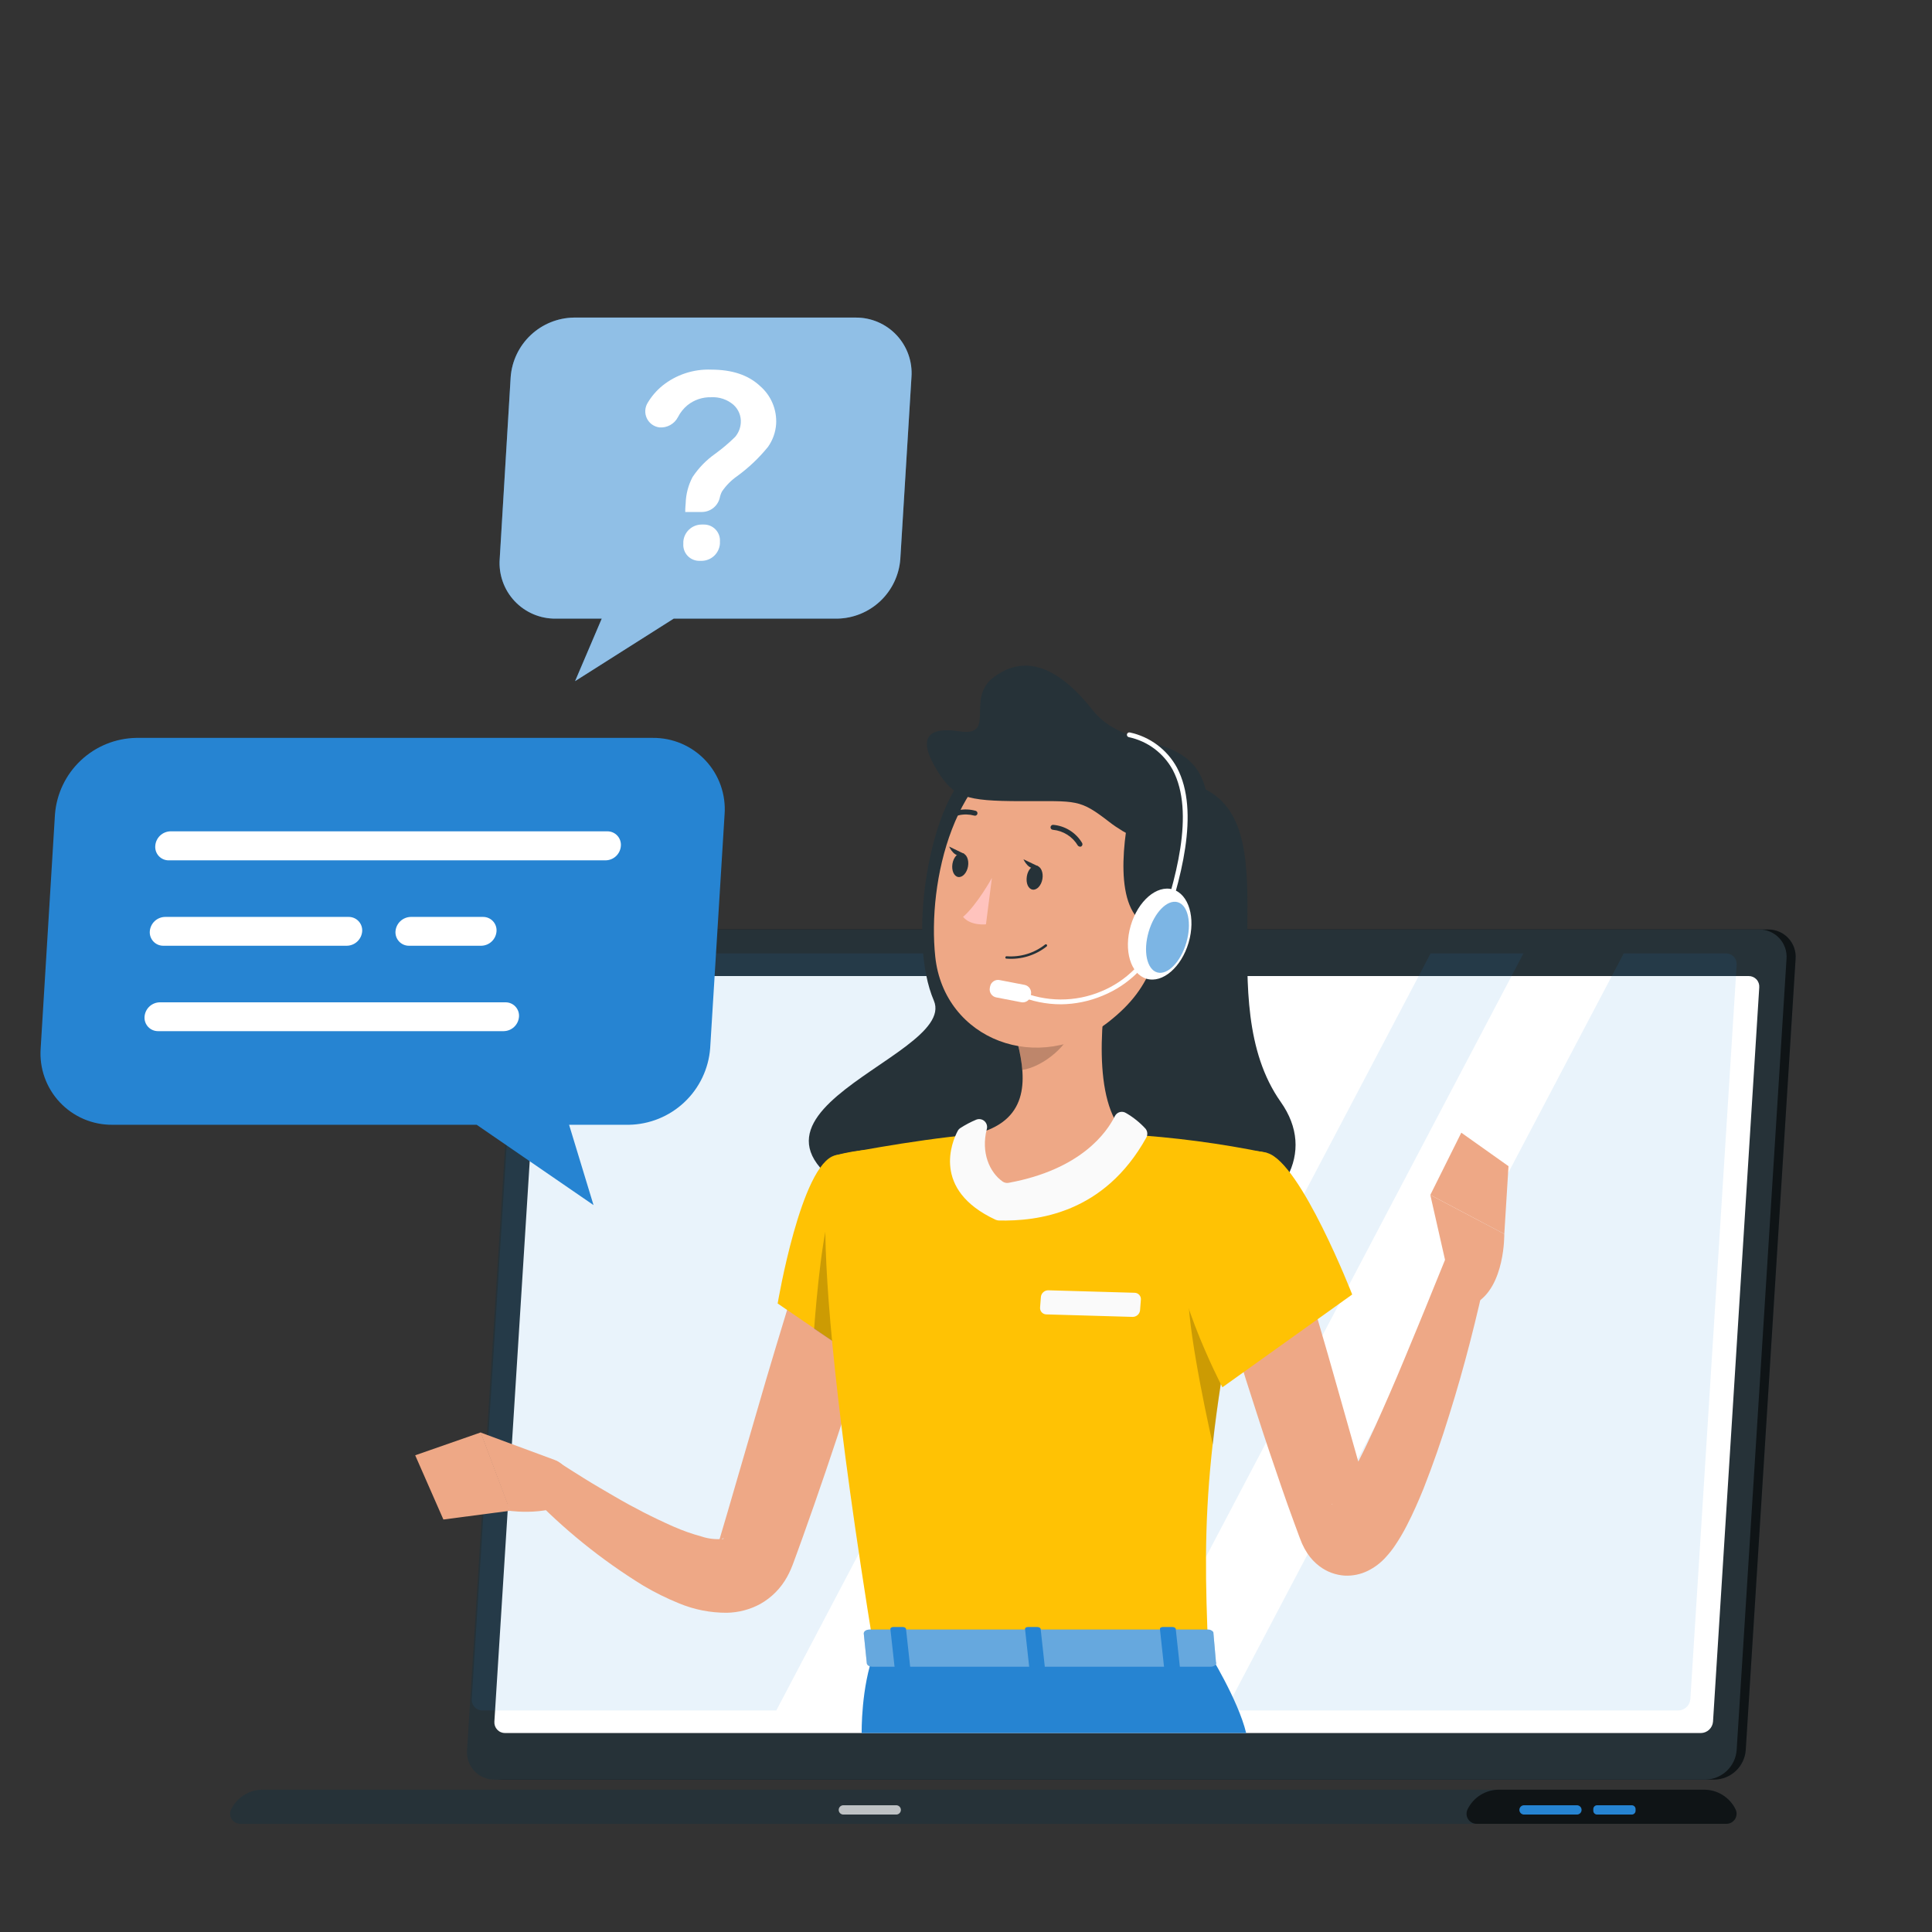 <svg width="500" height="500" viewBox="0 0 500 500" fill="none" xmlns="http://www.w3.org/2000/svg">
<rect x="0" y="0" width="500" height="500" fill="#333333" stroke="none"/>
<path d="M443.739 460.561H130.321C129.344 460.568 128.376 460.373 127.479 459.987C126.582 459.602 125.774 459.034 125.107 458.321C124.44 457.607 123.928 456.763 123.604 455.842C123.28 454.92 123.15 453.942 123.223 452.968L136.131 248.143C136.294 246.102 137.211 244.194 138.703 242.791C140.194 241.387 142.155 240.589 144.202 240.55H457.605C458.581 240.543 459.549 240.738 460.446 241.124C461.344 241.509 462.151 242.077 462.818 242.79C463.485 243.504 463.997 244.348 464.321 245.269C464.646 246.191 464.775 247.169 464.702 248.143L451.794 452.968C451.631 455.007 450.717 456.912 449.229 458.315C447.74 459.718 445.784 460.518 443.739 460.561V460.561Z" fill="#263238"/>
<path opacity="0.6" d="M443.739 460.561H130.321C129.344 460.568 128.376 460.373 127.479 459.987C126.582 459.602 125.774 459.034 125.107 458.321C124.44 457.607 123.928 456.763 123.604 455.842C123.28 454.92 123.15 453.942 123.223 452.968L136.131 248.143C136.294 246.102 137.211 244.194 138.703 242.791C140.194 241.387 142.155 240.589 144.202 240.55H457.605C458.581 240.543 459.549 240.738 460.446 241.124C461.344 241.509 462.151 242.077 462.818 242.79C463.485 243.504 463.997 244.348 464.321 245.269C464.646 246.191 464.775 247.169 464.702 248.143L451.794 452.968C451.631 455.007 450.717 456.912 449.229 458.315C447.74 459.718 445.784 460.518 443.739 460.561V460.561Z" fill="black"/>
<path d="M441.388 460.561H127.986C127.007 460.571 126.038 460.377 125.139 459.992C124.239 459.608 123.43 459.041 122.761 458.327C122.092 457.613 121.579 456.768 121.254 455.846C120.928 454.923 120.798 453.943 120.871 452.968L133.779 248.143C133.943 246.102 134.859 244.194 136.351 242.791C137.843 241.387 139.803 240.589 141.851 240.55H455.253C456.23 240.541 457.199 240.734 458.098 241.119C458.996 241.504 459.805 242.071 460.473 242.785C461.14 243.499 461.652 244.344 461.975 245.267C462.298 246.189 462.426 247.169 462.351 248.143L449.443 452.968C449.28 455.007 448.365 456.912 446.877 458.315C445.389 459.718 443.433 460.518 441.388 460.561V460.561Z" fill="#263238"/>
<path d="M440.993 463.169H68.07C66.353 463.153 64.667 463.624 63.206 464.527C61.746 465.429 60.571 466.727 59.816 468.269C59.626 468.67 59.54 469.112 59.568 469.555C59.595 469.998 59.736 470.427 59.975 470.8C60.215 471.174 60.546 471.48 60.937 471.69C61.328 471.9 61.766 472.006 62.21 472H446.77C447.214 472.006 447.652 471.9 448.043 471.69C448.434 471.48 448.765 471.174 449.005 470.8C449.244 470.427 449.385 469.998 449.413 469.555C449.44 469.112 449.355 468.67 449.164 468.269C448.419 466.737 447.257 465.446 445.812 464.543C444.367 463.641 442.697 463.165 440.993 463.169V463.169Z" fill="#263238"/>
<path opacity="0.6" d="M440.998 463.169H387.964C386.26 463.163 384.588 463.639 383.143 464.541C381.697 465.443 380.536 466.736 379.793 468.269C379.603 468.669 379.517 469.11 379.544 469.551C379.571 469.993 379.71 470.42 379.948 470.793C380.185 471.166 380.514 471.473 380.903 471.684C381.292 471.895 381.728 472.004 382.17 472H446.775C447.219 472.006 447.657 471.9 448.048 471.69C448.439 471.48 448.77 471.174 449.009 470.8C449.249 470.427 449.389 469.998 449.417 469.555C449.445 469.112 449.359 468.67 449.168 468.269C448.424 466.737 447.262 465.446 445.817 464.544C444.372 463.642 442.701 463.165 440.998 463.169V463.169Z" fill="black"/>
<path d="M408.107 469.606H394.407C394.09 469.602 393.788 469.473 393.566 469.248C393.343 469.022 393.219 468.718 393.219 468.401V468.401C393.219 468.085 393.343 467.781 393.566 467.555C393.788 467.33 394.09 467.201 394.407 467.196H408.107C408.266 467.196 408.422 467.228 408.568 467.288C408.715 467.349 408.847 467.437 408.959 467.549C409.071 467.661 409.16 467.794 409.221 467.94C409.281 468.086 409.312 468.243 409.312 468.401V468.401C409.312 468.56 409.281 468.716 409.221 468.862C409.16 469.009 409.071 469.141 408.959 469.253C408.847 469.365 408.715 469.454 408.568 469.515C408.422 469.575 408.266 469.606 408.107 469.606V469.606Z" fill="#2684D2"/>
<path opacity="0.7" d="M231.943 469.606H218.26C217.94 469.606 217.634 469.479 217.408 469.253C217.182 469.027 217.055 468.721 217.055 468.401V468.401C217.055 468.243 217.086 468.086 217.146 467.94C217.207 467.794 217.296 467.661 217.408 467.549C217.52 467.437 217.652 467.349 217.799 467.288C217.945 467.228 218.101 467.196 218.26 467.196H231.943C232.101 467.196 232.258 467.228 232.404 467.288C232.551 467.349 232.683 467.437 232.795 467.549C232.907 467.661 232.996 467.794 233.056 467.94C233.117 468.086 233.148 468.243 233.148 468.401C233.148 468.721 233.021 469.027 232.795 469.253C232.569 469.479 232.263 469.606 231.943 469.606V469.606Z" fill="white"/>
<path d="M422.297 467.196H413.334C412.787 467.196 412.344 467.64 412.344 468.187V468.616C412.344 469.163 412.787 469.606 413.334 469.606H422.297C422.844 469.606 423.287 469.163 423.287 468.616V468.187C423.287 467.64 422.844 467.196 422.297 467.196Z" fill="#2684D2"/>
<path d="M127.943 445.573L139.927 255.538C139.989 254.745 140.345 254.004 140.925 253.46C141.505 252.917 142.268 252.61 143.063 252.6H452.537C452.916 252.594 453.292 252.668 453.642 252.816C453.991 252.964 454.305 253.183 454.565 253.46C454.824 253.736 455.023 254.064 455.149 254.422C455.274 254.78 455.324 255.16 455.294 255.538L443.327 445.573C443.261 446.367 442.901 447.109 442.318 447.652C441.735 448.195 440.971 448.502 440.174 448.511H130.717C130.337 448.514 129.962 448.439 129.613 448.291C129.264 448.142 128.95 447.923 128.689 447.647C128.429 447.371 128.229 447.045 128.1 446.688C127.972 446.331 127.919 445.952 127.943 445.573V445.573Z" fill="white"/>
<path opacity="0.1" d="M303.984 246.74L200.903 442.668H124.86C124.478 442.674 124.1 442.6 123.749 442.451C123.397 442.302 123.081 442.082 122.82 441.804C122.559 441.525 122.359 441.196 122.233 440.836C122.106 440.476 122.057 440.094 122.087 439.714L134.07 249.695C134.132 248.9 134.487 248.157 135.067 247.611C135.647 247.065 136.41 246.754 137.206 246.74H303.984Z" fill="#2684D2"/>
<path opacity="0.1" d="M394.27 246.74L291.189 442.668H267.156L370.237 246.74H394.27Z" fill="#2684D2"/>
<path opacity="0.1" d="M449.446 249.695L437.463 439.714C437.405 440.509 437.051 441.254 436.47 441.801C435.889 442.349 435.124 442.658 434.327 442.668H317.133L420.214 246.74H446.624C447.008 246.73 447.391 246.8 447.747 246.947C448.103 247.094 448.424 247.313 448.69 247.592C448.956 247.87 449.161 248.201 449.291 248.563C449.421 248.925 449.474 249.311 449.446 249.695V249.695Z" fill="#2684D2"/>
<path opacity="0.4" d="M300.384 246.938C300.339 247.537 300.072 248.097 299.636 248.509C299.199 248.922 298.624 249.156 298.024 249.167C297.737 249.17 297.453 249.113 297.189 249C296.925 248.887 296.688 248.721 296.492 248.511C296.297 248.301 296.147 248.053 296.052 247.782C295.958 247.512 295.921 247.224 295.944 246.938C295.986 246.338 296.251 245.776 296.689 245.363C297.126 244.95 297.703 244.717 298.304 244.71C298.591 244.707 298.876 244.763 299.139 244.876C299.403 244.989 299.64 245.156 299.836 245.365C300.032 245.575 300.182 245.823 300.276 246.094C300.37 246.365 300.407 246.652 300.384 246.938V246.938Z" fill="white"/>
<path d="M249.238 201.365C240.209 211.698 234.994 243.373 241.679 258.955C248.364 274.536 170.801 290.135 234.795 315.455C298.79 340.776 349.975 311.411 331.456 285.183C312.936 258.955 333.453 215.279 312.011 204.303C292.633 194.3 267.329 180.649 249.238 201.365Z" fill="#263238"/>
<path d="M230.106 328.908C226.722 340.462 223.124 352.016 219.394 363.571C215.663 375.125 211.784 386.547 207.674 398.019L206.106 402.344L205.314 404.506L205.066 405.15L204.67 406.124C204.422 406.751 204.043 407.428 203.713 408.071C202.099 411.019 199.692 413.455 196.764 415.103C194.106 416.546 191.139 417.328 188.114 417.381C183.873 417.401 179.67 416.577 175.751 414.954C172.543 413.653 169.437 412.113 166.458 410.349C155.636 403.694 145.717 395.672 136.945 386.481L144.059 378.096C146.453 379.631 149.011 381.265 151.487 382.8C153.963 384.336 156.555 385.821 159.064 387.29C163.98 390.167 169.055 392.763 174.266 395.064C176.64 396.111 179.09 396.978 181.594 397.656C183.326 398.231 185.158 398.444 186.975 398.283C187.438 398.283 187.355 398.019 186.975 398.168C186.596 398.316 186.183 398.745 186.167 398.696C186.15 398.646 186.167 398.696 186.167 398.597C186.174 398.564 186.174 398.53 186.167 398.498L186.299 398.085L186.926 395.956L188.197 391.664L198.282 357.001C201.715 345.447 205.248 333.893 208.879 322.338L230.106 328.908Z" fill="#EEA886"/>
<path d="M143.555 377.832L124.375 370.734L131.984 391.004C131.984 391.004 145.519 392.952 150.768 385.837L146.493 380.11C145.752 379.085 144.732 378.294 143.555 377.832V377.832Z" fill="#EEA886"/>
<path d="M107.453 376.627L114.749 393.249L132.064 390.971L124.438 370.701L107.453 376.627Z" fill="#EEA886"/>
<path d="M216.113 299.015C207.332 301.243 201.258 337.342 201.258 337.342L225.439 353.848C225.439 353.848 248.548 317.436 241.863 307.796C234.765 297.678 228.906 295.763 216.113 299.015Z" fill="#FFC204"/>
<path opacity="0.2" d="M215.317 312.137L234.085 316.479L235.884 334.85C232.704 341.336 229.195 347.655 225.369 353.782L210.695 343.879C211.339 335.378 212.924 317.915 215.317 312.137Z" fill="black"/>
<path d="M216.106 299.015C216.106 299.015 205.955 302.58 226.274 427.466H312.7C311.248 392.291 311.215 370.586 328.018 298.404C315.921 295.903 303.657 294.287 291.325 293.568C276.783 292.858 264.915 292.396 252.073 293.568C235.22 295.103 216.106 299.015 216.106 299.015Z" fill="#FFC204"/>
<path opacity="0.2" d="M307.685 331.912L318.843 341.419C316.466 354.047 314.865 364.528 313.891 373.92C311.762 364.545 306.447 339.092 307.685 331.912Z" fill="black"/>
<path d="M287.437 249.365C284.962 261.992 282.486 285.133 291.333 293.568C291.333 293.568 283.08 312.484 261.209 312.484C239.338 312.484 252.081 293.568 252.081 293.568C266.161 290.267 265.798 279.752 263.355 269.948L287.437 249.365Z" fill="#EEA886"/>
<path d="M288.528 288.847C286.448 293.056 279.746 302.68 261.028 306.113C260.508 306.208 259.971 306.102 259.526 305.816C256.027 303.373 253.848 298.206 255.383 292.215C255.485 291.846 255.482 291.457 255.374 291.091C255.266 290.724 255.058 290.396 254.773 290.141C254.487 289.887 254.137 289.718 253.761 289.653C253.384 289.587 252.997 289.629 252.643 289.772C251.205 290.373 249.824 291.103 248.517 291.951C248.229 292.141 247.996 292.403 247.84 292.71C246.47 295.285 240.924 307.895 257.661 315.67C257.928 315.784 258.213 315.851 258.503 315.868C268.407 316.066 285.722 314.118 296.665 294.41C296.861 294.054 296.947 293.649 296.915 293.244C296.883 292.839 296.733 292.453 296.484 292.132C295.013 290.522 293.304 289.147 291.416 288.055C291.179 287.902 290.911 287.801 290.632 287.759C290.353 287.716 290.068 287.733 289.795 287.807C289.523 287.882 289.269 288.013 289.051 288.193C288.832 288.372 288.654 288.595 288.528 288.847Z" fill="#FAFAFA"/>
<path d="M293.108 340.809L270.825 340.165C270.592 340.166 270.361 340.118 270.148 340.024C269.935 339.93 269.744 339.792 269.588 339.619C269.432 339.446 269.315 339.242 269.243 339.02C269.172 338.799 269.148 338.564 269.174 338.333L269.389 335.576C269.453 335.113 269.685 334.689 270.041 334.385C270.397 334.08 270.852 333.917 271.32 333.926L293.603 334.569C293.838 334.568 294.07 334.616 294.284 334.711C294.499 334.806 294.69 334.946 294.846 335.121C295.003 335.296 295.12 335.502 295.19 335.725C295.26 335.949 295.282 336.185 295.254 336.418L295.039 339.158C294.975 339.622 294.743 340.046 294.387 340.35C294.031 340.654 293.576 340.817 293.108 340.809V340.809Z" fill="#FAFAFA"/>
<path opacity="0.2" d="M277.613 257.766L263.352 269.931C263.963 272.213 264.372 274.544 264.573 276.897C269.938 276.121 277.332 270.212 277.91 264.583C278.226 262.312 278.125 260.002 277.613 257.766V257.766Z" fill="black"/>
<path d="M304.075 225.48C300.097 246.228 298.859 255.092 286.909 264.451C268.933 278.548 244.323 269.106 242.045 247.598C239.982 228.237 246.832 197.568 268.455 191.89C273.193 190.631 278.174 190.602 282.927 191.806C287.68 193.011 292.046 195.408 295.613 198.772C299.18 202.136 301.829 206.354 303.31 211.028C304.791 215.702 305.054 220.676 304.075 225.48Z" fill="#EEA886"/>
<path d="M292.273 210.13C289.698 223.12 289.087 240.336 300.988 240.336C312.889 240.336 322.215 220.083 311.948 204.22C301.681 188.358 293.775 202.471 292.273 210.13Z" fill="#263238"/>
<path d="M312.837 211.731C312.837 225.86 295.043 218.878 287.17 212.787C279.296 206.696 278.917 207.356 264.325 207.34C249.734 207.323 246.812 206.317 242.504 199.351C238.196 192.385 238.592 187.797 248.298 189.266C258.003 190.735 249.849 180.831 257.079 175.334C264.309 169.838 272.875 171.224 282.762 183.769C292.65 196.314 312.837 187.252 312.837 211.731Z" fill="#263238"/>
<path d="M307.616 243.941C309.489 237.555 307.652 231.395 303.514 230.182C299.376 228.969 294.504 233.162 292.632 239.548C290.76 245.934 292.597 252.094 296.734 253.307C300.872 254.52 305.744 250.327 307.616 243.941Z" fill="white"/>
<path d="M274.577 259.912C270.746 259.911 266.955 259.131 263.435 257.618C263.36 257.587 263.291 257.542 263.234 257.484C263.176 257.427 263.131 257.358 263.1 257.283C263.069 257.207 263.054 257.127 263.055 257.045C263.056 256.964 263.073 256.884 263.105 256.809C263.174 256.658 263.298 256.54 263.452 256.479C263.605 256.417 263.777 256.417 263.93 256.479C267.247 257.902 270.816 258.646 274.425 258.666C278.034 258.685 281.611 257.981 284.943 256.594C288.184 255.268 291.127 253.307 293.598 250.827C296.07 248.347 298.021 245.397 299.336 242.152C304.288 227.973 309.339 210.278 303.496 199.235C302.32 197.086 300.694 195.217 298.728 193.755C296.762 192.293 294.503 191.274 292.106 190.768C291.947 190.725 291.811 190.622 291.728 190.48C291.645 190.337 291.62 190.168 291.661 190.009C291.703 189.849 291.807 189.714 291.949 189.63C292.091 189.547 292.26 189.523 292.42 189.563C294.981 190.114 297.393 191.21 299.492 192.776C301.591 194.343 303.328 196.343 304.585 198.641C310.659 210.047 305.592 228.088 300.492 242.531C299.108 245.939 297.056 249.036 294.456 251.639C291.857 254.241 288.762 256.297 285.355 257.684C281.941 259.118 278.28 259.875 274.577 259.912V259.912Z" fill="white"/>
<path opacity="0.6" d="M307.012 244C305.543 248.952 302.176 252.435 299.485 251.659C296.795 250.883 295.805 246.162 297.274 241.144C298.743 236.127 302.11 232.693 304.8 233.486C307.491 234.278 308.481 238.982 307.012 244Z" fill="#2684D2"/>
<path d="M265.158 254.887L258.691 253.639C257.554 253.42 256.455 254.163 256.236 255.3L256.164 255.673C255.944 256.81 256.688 257.909 257.825 258.128L264.292 259.376C265.428 259.595 266.528 258.852 266.747 257.715L266.819 257.342C267.038 256.205 266.295 255.106 265.158 254.887Z" fill="white"/>
<path d="M256.703 227.213C256.703 227.213 252.874 234.162 249.242 237.282C251.206 239.676 255.168 239.213 255.168 239.213L256.703 227.213Z" fill="#FFC3BD"/>
<path d="M260.348 248.094H260.496C264.238 248.389 267.954 247.257 270.895 244.924C270.955 244.863 270.989 244.78 270.989 244.693C270.989 244.607 270.955 244.524 270.895 244.462C270.866 244.433 270.831 244.41 270.793 244.394C270.755 244.378 270.714 244.369 270.672 244.369C270.631 244.369 270.59 244.378 270.551 244.394C270.513 244.41 270.478 244.433 270.449 244.462C267.641 246.67 264.108 247.747 260.546 247.483C260.503 247.476 260.46 247.478 260.418 247.488C260.376 247.499 260.337 247.518 260.303 247.544C260.269 247.571 260.241 247.604 260.22 247.641C260.199 247.679 260.186 247.721 260.182 247.764C260.174 247.829 260.185 247.895 260.215 247.954C260.244 248.013 260.29 248.061 260.348 248.094V248.094Z" fill="#263238"/>
<path d="M279.237 219.043C279.33 219.095 279.435 219.122 279.542 219.122C279.649 219.122 279.754 219.095 279.848 219.043C279.989 218.948 280.089 218.803 280.125 218.637C280.162 218.471 280.134 218.297 280.046 218.151C279.256 216.829 278.163 215.715 276.857 214.9C275.551 214.084 274.07 213.592 272.535 213.464C272.363 213.464 272.197 213.531 272.074 213.651C271.951 213.771 271.879 213.935 271.875 214.107C271.875 214.275 271.941 214.437 272.058 214.557C272.175 214.677 272.334 214.747 272.502 214.751C273.824 214.877 275.098 215.314 276.219 216.025C277.341 216.736 278.279 217.702 278.956 218.845C279.03 218.935 279.127 219.003 279.237 219.043Z" fill="#263238"/>
<path d="M269.773 227.494C269.492 229.145 268.353 230.416 267.231 230.234C266.108 230.052 265.465 228.583 265.745 226.801C266.026 225.018 267.181 223.879 268.287 224.061C269.393 224.242 270.07 225.794 269.773 227.494Z" fill="#263238"/>
<path d="M250.523 224.226C250.242 225.876 249.103 227.147 247.981 226.966C246.858 226.784 246.215 225.233 246.495 223.533C246.776 221.832 247.931 220.594 249.037 220.793C250.143 220.991 250.82 222.509 250.523 224.226Z" fill="#263238"/>
<path d="M249.528 220.974L245.633 219.092C245.633 219.092 247.184 222.641 249.528 220.974Z" fill="#263238"/>
<path d="M268.763 224.242L264.867 222.377C264.867 222.377 266.419 225.926 268.763 224.242Z" fill="#263238"/>
<path d="M243.991 212.721C244.091 212.781 244.205 212.812 244.321 212.812C244.437 212.812 244.552 212.781 244.651 212.721C245.67 211.865 246.88 211.268 248.179 210.98C249.478 210.693 250.828 210.724 252.112 211.07C252.274 211.127 252.452 211.117 252.607 211.043C252.762 210.969 252.881 210.836 252.937 210.674C252.994 210.512 252.985 210.334 252.91 210.179C252.836 210.025 252.703 209.906 252.541 209.849C251.06 209.427 249.499 209.369 247.99 209.679C246.482 209.989 245.07 210.659 243.876 211.632C243.807 211.68 243.748 211.743 243.705 211.815C243.661 211.888 243.633 211.968 243.622 212.052C243.611 212.136 243.618 212.221 243.642 212.302C243.665 212.383 243.706 212.458 243.76 212.523C243.815 212.611 243.896 212.68 243.991 212.721V212.721Z" fill="#263238"/>
<path d="M223.003 448.511C223.003 448.511 222.772 436.693 226.304 427.466H312.714C312.714 427.466 320.488 440.011 322.502 448.511H223.003Z" fill="#2684D2"/>
<path d="M314.009 422.399L314.686 430.124C315 430.734 314.29 431.345 313.283 431.345H225.8C225.025 431.345 224.381 430.965 224.331 430.47L223.539 422.729C223.539 422.201 224.166 421.738 225.025 421.738H312.507C312.793 421.708 313.083 421.753 313.346 421.869C313.61 421.984 313.838 422.167 314.009 422.399V422.399Z" fill="#2684D2"/>
<path opacity="0.3" d="M314.009 422.399L314.686 430.124C315 430.734 314.29 431.345 313.283 431.345H225.8C225.025 431.345 224.381 430.965 224.331 430.47L223.539 422.729C223.539 422.201 224.166 421.738 225.025 421.738H312.507C312.793 421.708 313.083 421.753 313.346 421.869C313.61 421.984 313.838 422.167 314.009 422.399V422.399Z" fill="#FAFAFA"/>
<path d="M302.236 432.17H304.58C305.059 432.17 305.406 431.939 305.373 431.642L304.283 421.59C304.283 421.293 303.838 421.062 303.375 421.062H300.982C300.503 421.062 300.157 421.293 300.19 421.59L301.279 431.642C301.362 431.939 301.774 432.17 302.236 432.17Z" fill="#2684D2"/>
<path d="M232.446 432.17H234.789C235.252 432.17 235.615 431.939 235.582 431.642L234.476 421.59C234.476 421.293 234.047 421.062 233.568 421.062H231.224C230.762 421.062 230.399 421.293 230.432 421.59L231.538 431.642C231.571 431.939 231.983 432.17 232.446 432.17Z" fill="#2684D2"/>
<path d="M267.355 432.17H269.633C270.095 432.17 270.458 431.939 270.425 431.642L269.32 421.59C269.32 421.293 268.874 421.062 268.412 421.062H266.068C265.606 421.062 265.243 421.293 265.276 421.59L266.381 431.642C266.48 431.939 266.877 432.17 267.355 432.17Z" fill="#2684D2"/>
<path d="M335.419 322.866C339.215 335.191 342.863 347.582 346.362 360.038L351.628 378.624L354.252 387.868L354.913 390.146L355.243 391.284L355.325 391.549L355.061 391.136C354.644 390.538 354.131 390.014 353.543 389.584C352.251 388.645 350.714 388.1 349.119 388.016C347.913 387.959 346.712 388.197 345.62 388.71C344.431 389.353 344.547 389.502 344.646 389.386C344.926 389.143 345.18 388.872 345.405 388.577C346.183 387.605 346.9 386.585 347.551 385.524C349.003 383.147 350.439 380.473 351.793 377.733C354.599 372.253 357.124 366.443 359.683 360.6C362.241 354.756 364.635 348.847 367.111 342.888C369.587 336.93 371.947 330.938 374.39 325.029L384.937 328.165C382.197 341.04 378.995 353.683 375.034 366.278C373.086 372.6 370.924 378.855 368.431 385.194C367.144 388.363 365.774 391.532 364.073 394.817C363.167 396.594 362.153 398.314 361.036 399.967C360.343 401.004 359.57 401.986 358.726 402.905C357.386 404.424 355.759 405.664 353.939 406.553C352.122 407.436 350.114 407.856 348.096 407.774C345.702 407.641 343.403 406.796 341.493 405.348C340.276 404.43 339.221 403.314 338.373 402.046C337.837 401.233 337.368 400.378 336.97 399.488C336.822 399.125 336.657 398.745 336.541 398.415L336.228 397.606L335.798 396.434L334.94 394.107C333.818 391.02 332.679 387.934 331.639 384.847C329.526 378.674 327.413 372.517 325.433 366.327C321.383 353.959 317.609 341.529 314.109 329.04L335.419 322.866Z" fill="#EEA886"/>
<path d="M328.026 298.404C336.691 301.029 349.946 335.015 349.946 335.015L316.356 359.031C316.356 359.031 301.253 329.981 304.884 318.789C308.68 307.136 318.155 295.4 328.026 298.404Z" fill="#FFC204"/>
<path d="M374.769 329.551L370.164 309.249L389.311 319.351C389.311 319.351 389.542 333.018 381.817 337.326L374.769 329.551Z" fill="#EEA886"/>
<path d="M378.186 293.139L390.401 301.805L389.311 319.351L370.164 309.249L378.186 293.139Z" fill="#EEA886"/>
<path d="M35.236 190.966H168.936C171.489 190.94 174.019 191.445 176.366 192.448C178.714 193.451 180.828 194.93 182.575 196.791C184.322 198.653 185.663 200.857 186.515 203.263C187.366 205.67 187.709 208.227 187.522 210.773L183.791 271.285C183.381 276.611 180.999 281.594 177.109 285.257C173.22 288.92 168.105 291.001 162.763 291.092H147.28L153.602 311.873L123.362 291.092H29.112C26.56 291.117 24.029 290.612 21.682 289.61C19.334 288.607 17.22 287.128 15.473 285.266C13.726 283.405 12.385 281.201 11.533 278.794C10.682 276.388 10.339 273.831 10.526 271.285L14.224 210.773C14.634 205.449 17.014 200.469 20.9 196.806C24.785 193.143 29.897 191.061 35.236 190.966V190.966Z" fill="#2684D2"/>
<path d="M156.687 222.658H43.619C43.139 222.655 42.665 222.553 42.227 222.357C41.788 222.162 41.395 221.877 41.072 221.522C40.749 221.167 40.504 220.748 40.352 220.293C40.199 219.838 40.143 219.356 40.186 218.878V218.878C40.26 217.876 40.706 216.938 41.435 216.248C42.165 215.558 43.127 215.165 44.131 215.147H157.215C157.692 215.148 158.165 215.248 158.602 215.439C159.04 215.63 159.433 215.91 159.758 216.259C160.083 216.609 160.333 217.022 160.492 217.473C160.651 217.923 160.715 218.401 160.681 218.878V218.878C160.622 219.898 160.176 220.858 159.434 221.56C158.691 222.263 157.709 222.655 156.687 222.658V222.658Z" fill="white"/>
<path d="M89.705 244.759H42.266C41.786 244.763 41.31 244.667 40.868 244.478C40.427 244.288 40.029 244.01 39.7 243.659C39.372 243.309 39.119 242.894 38.959 242.442C38.798 241.989 38.733 241.508 38.767 241.029C38.841 240.024 39.289 239.084 40.022 238.393C40.755 237.703 41.721 237.312 42.728 237.298H90.216C90.698 237.293 91.176 237.387 91.619 237.575C92.063 237.763 92.462 238.042 92.793 238.392C93.123 238.743 93.377 239.158 93.539 239.612C93.701 240.066 93.766 240.548 93.732 241.029C93.653 242.043 93.195 242.991 92.448 243.682C91.702 244.374 90.722 244.758 89.705 244.759V244.759Z" fill="white"/>
<path d="M130.353 266.861H40.907C40.426 266.865 39.95 266.769 39.509 266.579C39.067 266.39 38.67 266.111 38.341 265.761C38.013 265.411 37.76 264.996 37.599 264.544C37.438 264.091 37.373 263.61 37.407 263.131V263.131C37.478 262.125 37.925 261.182 38.659 260.491C39.393 259.8 40.36 259.41 41.369 259.4H130.816C131.297 259.394 131.774 259.489 132.216 259.677C132.659 259.865 133.058 260.144 133.387 260.495C133.716 260.846 133.968 261.261 134.128 261.715C134.288 262.169 134.352 262.651 134.315 263.131V263.131C134.241 264.135 133.793 265.076 133.059 265.766C132.326 266.457 131.361 266.847 130.353 266.861V266.861Z" fill="white"/>
<path d="M124.553 244.759H105.852C105.372 244.763 104.896 244.667 104.454 244.478C104.013 244.288 103.615 244.01 103.286 243.659C102.958 243.309 102.705 242.894 102.544 242.442C102.384 241.989 102.318 241.508 102.353 241.029V241.029C102.43 240.026 102.88 239.088 103.612 238.398C104.345 237.708 105.308 237.316 106.314 237.298H124.999C125.48 237.293 125.957 237.387 126.4 237.575C126.842 237.764 127.241 238.042 127.57 238.393C127.899 238.744 128.152 239.159 128.312 239.613C128.471 240.067 128.535 240.549 128.498 241.029V241.029C128.424 242.031 127.979 242.969 127.249 243.659C126.519 244.349 125.558 244.741 124.553 244.759Z" fill="white"/>
<path d="M221.406 82.19H148.514C144.358 82.253 140.375 83.867 137.348 86.717C134.321 89.567 132.469 93.445 132.157 97.59L129.318 144.699C129.176 146.68 129.447 148.668 130.112 150.539C130.777 152.41 131.823 154.123 133.183 155.57C134.543 157.017 136.188 158.166 138.014 158.946C139.84 159.725 141.808 160.118 143.794 160.099H155.728L148.828 176.275L174.347 160.099H216.635C220.792 160.037 224.775 158.422 227.802 155.573C230.829 152.723 232.68 148.844 232.993 144.699L235.881 97.59C236.023 95.61 235.753 93.621 235.087 91.75C234.422 89.879 233.377 88.166 232.017 86.72C230.657 85.273 229.012 84.123 227.185 83.344C225.359 82.564 223.391 82.171 221.406 82.19V82.19Z" fill="#2684D2"/>
<g opacity="0.5">
<path d="M221.413 82.19H148.522C144.366 82.253 140.382 83.867 137.356 86.717C134.329 89.567 132.477 93.445 132.165 97.59L129.326 144.699C129.184 146.68 129.455 148.668 130.12 150.539C130.785 152.41 131.83 154.123 133.19 155.57C134.55 157.017 136.195 158.166 138.022 158.946C139.848 159.725 141.816 160.118 143.801 160.099H155.735L148.836 176.275L174.354 160.099H216.643C220.8 160.037 224.783 158.422 227.81 155.573C230.836 152.723 232.688 148.844 233.001 144.699L235.889 97.59C236.031 95.61 235.76 93.621 235.095 91.75C234.43 89.879 233.384 88.166 232.024 86.72C230.664 85.273 229.019 84.123 227.193 83.344C225.367 82.564 223.399 82.171 221.413 82.19V82.19Z" fill="#FAFAFA"/>
</g>
<path d="M186.268 128.853C186.017 129.891 185.425 130.814 184.587 131.475C183.749 132.137 182.714 132.498 181.646 132.501H177.338C177.338 131.28 177.437 130.537 177.454 130.273C177.516 127.894 178.126 125.561 179.236 123.456C180.796 121.109 182.777 119.072 185.08 117.447C186.916 116.117 188.648 114.649 190.263 113.057C191.119 112.043 191.628 110.782 191.715 109.458C191.78 108.581 191.643 107.701 191.313 106.885C190.984 106.07 190.472 105.341 189.817 104.754C188.215 103.382 186.145 102.684 184.04 102.806C181.826 102.746 179.663 103.471 177.932 104.853C176.904 105.701 176.062 106.752 175.457 107.94C175.011 108.807 174.319 109.524 173.467 110C172.615 110.476 171.642 110.689 170.67 110.614V110.614C169.97 110.527 169.303 110.266 168.731 109.853C168.16 109.44 167.701 108.89 167.398 108.253C167.096 107.616 166.958 106.914 166.999 106.21C167.04 105.506 167.258 104.823 167.633 104.226C168.629 102.554 169.908 101.069 171.413 99.835C174.99 96.96 179.487 95.476 184.073 95.659C189.47 95.659 193.663 97.062 196.683 99.885C198.098 101.101 199.211 102.628 199.935 104.346C200.66 106.064 200.976 107.927 200.859 109.789C200.708 111.904 199.977 113.937 198.747 115.665C196.428 118.52 193.748 121.061 190.774 123.225C189.233 124.3 187.902 125.648 186.846 127.203C186.577 127.723 186.383 128.279 186.268 128.853V128.853ZM176.843 140.705V140.176C176.93 138.984 177.462 137.867 178.333 137.048C179.204 136.228 180.351 135.766 181.547 135.753H182.142C182.714 135.744 183.281 135.855 183.808 136.078C184.335 136.3 184.81 136.63 185.202 137.046C185.595 137.462 185.897 137.955 186.089 138.494C186.281 139.033 186.359 139.606 186.318 140.176V140.705C186.231 141.899 185.7 143.018 184.829 143.84C183.958 144.662 182.811 145.127 181.613 145.145H181.085C180.506 145.163 179.93 145.058 179.394 144.839C178.858 144.619 178.374 144.29 177.974 143.871C177.574 143.452 177.266 142.954 177.071 142.408C176.877 141.863 176.799 141.282 176.843 140.705V140.705Z" fill="white"/>
</svg>
